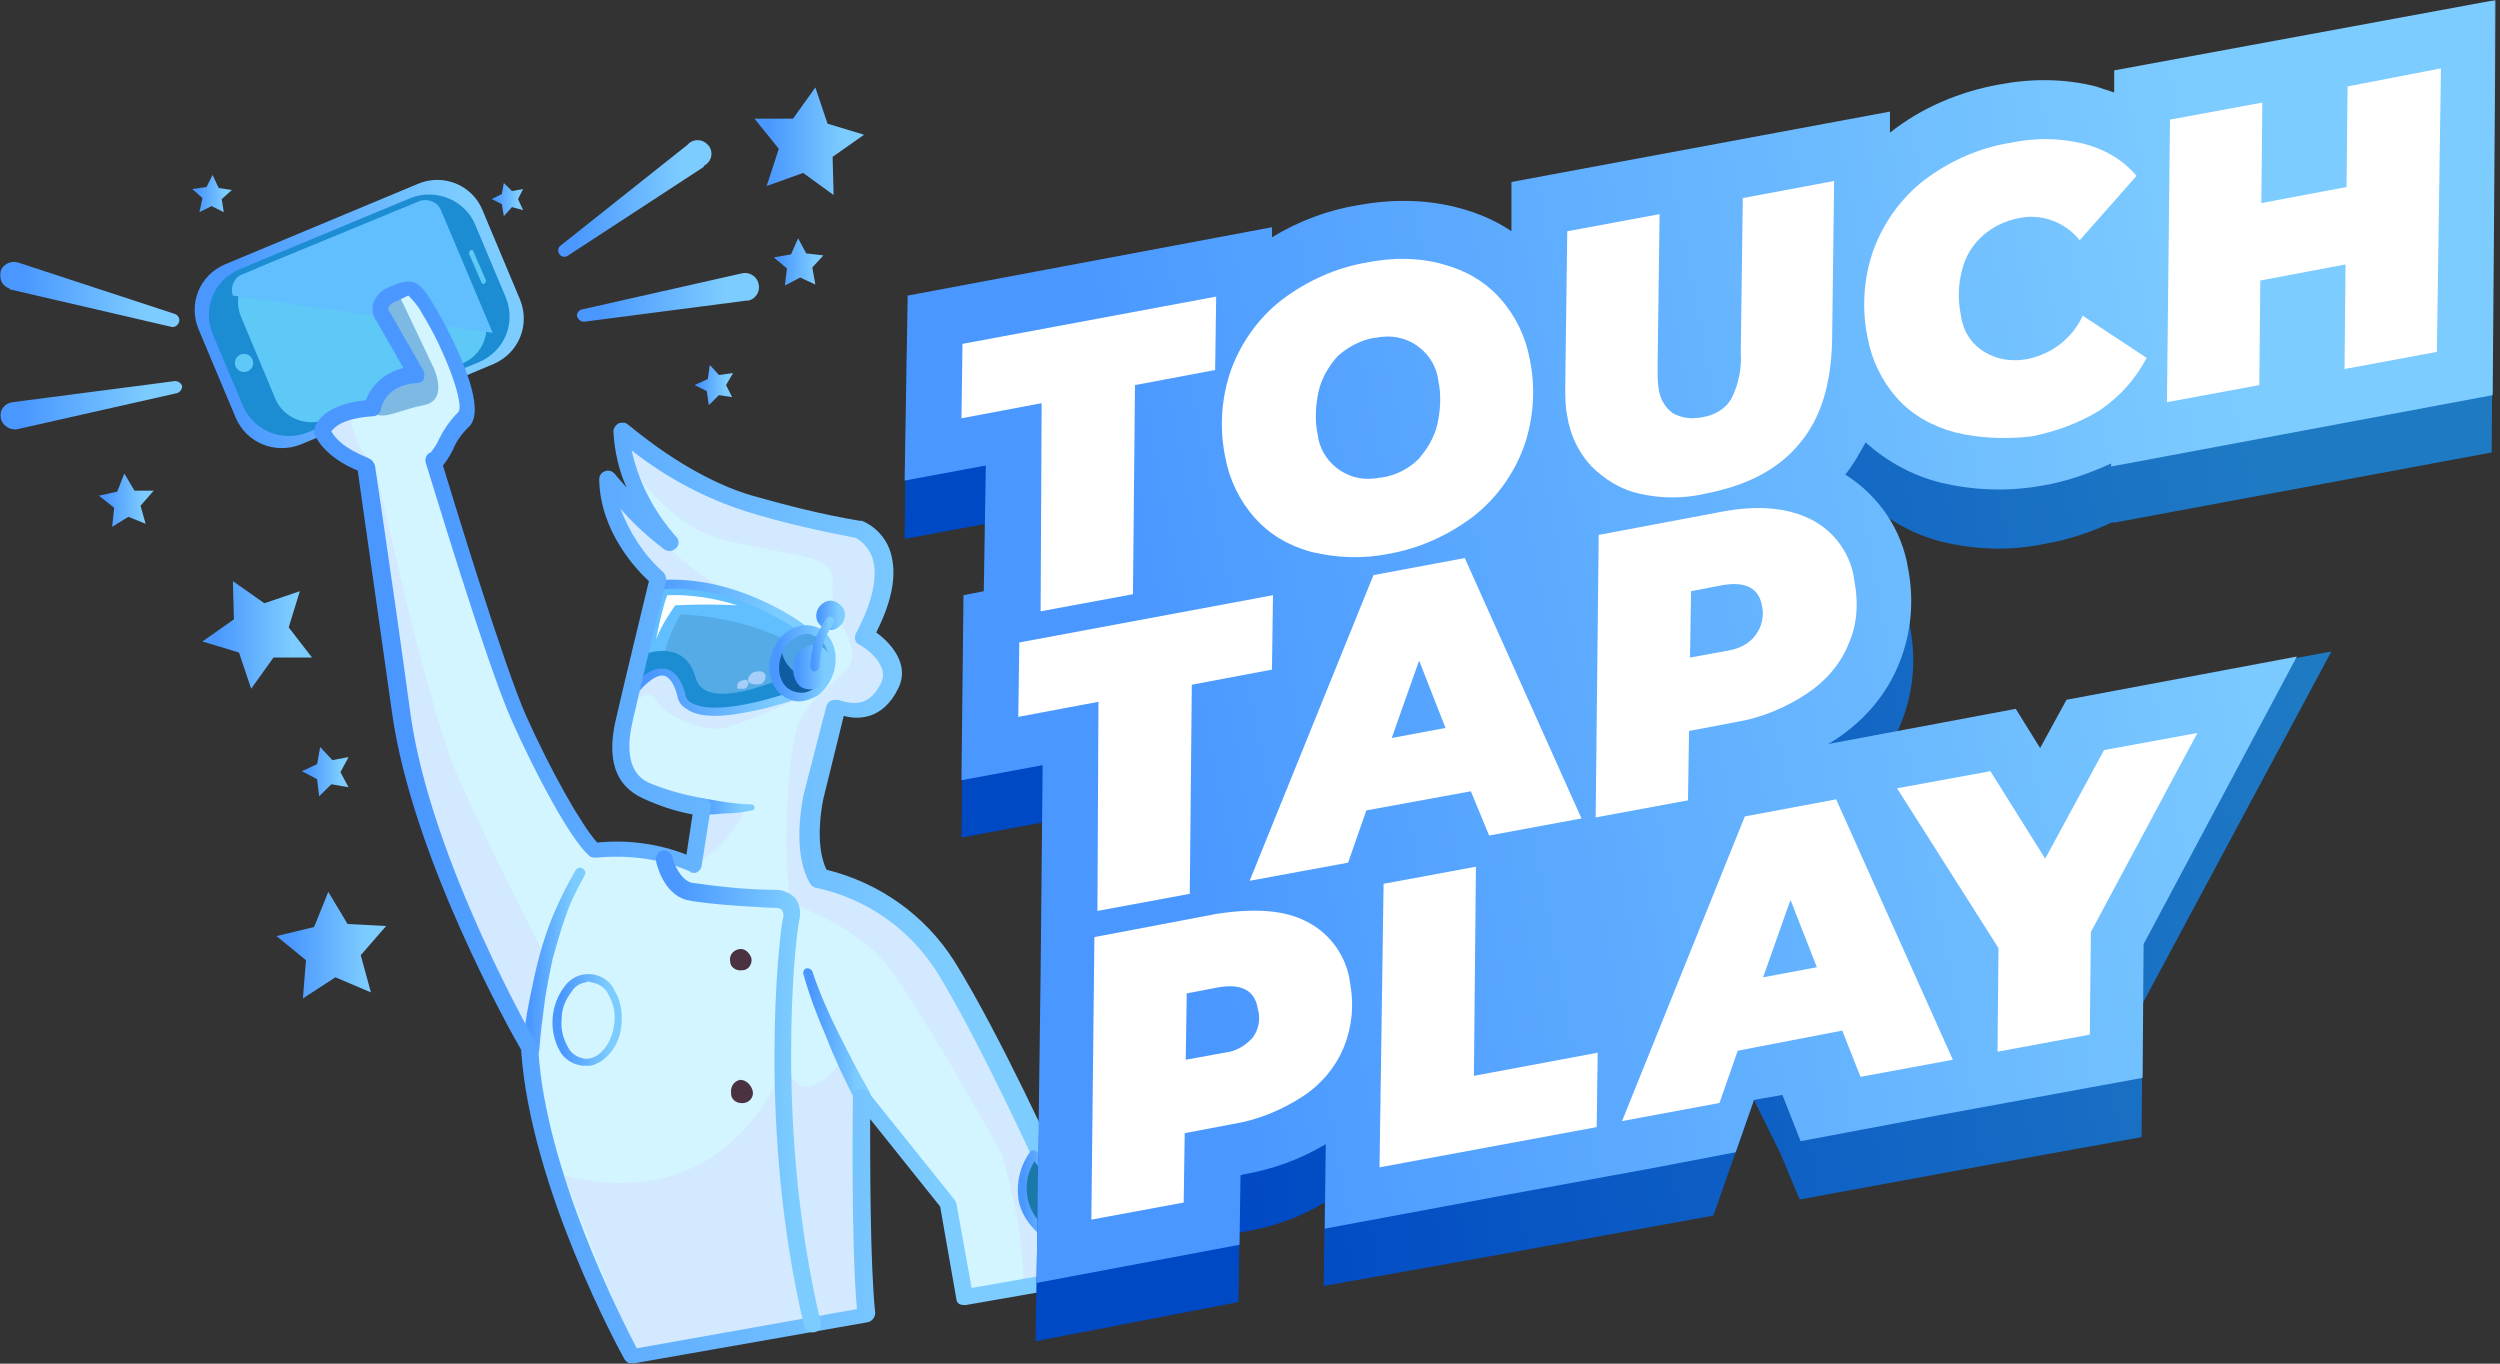 <svg width="1100" height="600" viewBox="0 0 1100 600" fill="none" xmlns="http://www.w3.org/2000/svg">
<rect x="0" y="0" width="1100" height="600" fill="#333333" stroke="none"/>
<mask id="mask0_7159_75555" style="mask-type:luminance" maskUnits="userSpaceOnUse" x="0" y="0" width="1099" height="600">
<path d="M1098.12 0H0V600H1098.12V0Z" fill="white"/>
</mask>
<g mask="url(#mask0_7159_75555)">
<path d="M212.304 92.464L228.824 131.837C233.289 142.896 228.378 155.284 217.215 160.15L132.385 195.541C121.223 199.965 108.721 195.099 103.81 184.039L87.29 144.666C82.826 133.606 87.737 121.219 98.899 116.353L183.73 80.962C194.891 76.095 207.84 81.404 212.304 92.464Z" fill="url(#paint0_linear_7159_75555)"/>
<path d="M209.184 99.087L222.579 130.939C227.044 141.999 222.133 154.387 210.97 159.253L135.515 190.22C124.353 194.644 111.852 189.778 106.941 178.718L93.546 146.865C89.081 135.805 93.993 123.419 105.155 118.552L180.61 87.142C191.771 82.719 204.72 88.027 209.184 99.087Z" fill="#1C8DD3"/>
<path d="M197.575 101.311L212.755 137.588C216.328 145.993 212.309 156.168 203.826 159.708L143.551 184.481C135.069 188.02 124.799 184.039 121.228 175.634L106.047 139.358C102.475 130.951 106.494 120.777 114.977 117.237L175.251 92.463C184.181 88.482 194.004 92.463 197.575 101.311Z" fill="#5EC9F7"/>
<path d="M216.776 146.431L194.005 92.459C192.666 88.92 188.201 87.151 184.629 88.478L106.495 120.772C102.923 122.1 101.138 126.524 102.477 130.062" fill="#61BFFF"/>
<path d="M208.287 110.598L213.646 122.985C214.092 123.428 213.646 124.313 213.199 124.755C212.752 125.197 211.86 124.755 211.86 124.313L206.502 111.926C206.055 111.483 206.502 110.598 206.949 110.156C207.395 109.714 208.287 110.156 208.287 110.598Z" fill="#5EC9F7"/>
<path d="M107.381 163.688C109.6 163.688 111.399 161.905 111.399 159.706C111.399 157.507 109.6 155.725 107.381 155.725C105.162 155.725 103.363 157.507 103.363 159.706C103.363 161.905 105.162 163.688 107.381 163.688Z" fill="#5EC9F7"/>
<path d="M381.524 578.647L278.834 596.786C278.834 596.786 237.311 522.021 233.739 461.413C233.739 461.413 186.413 380.456 177.483 314.097C168.554 247.737 161.856 205.268 161.856 205.268C161.856 205.268 147.123 200.845 142.658 190.227C142.658 190.227 143.55 180.936 164.535 179.61C164.535 179.61 166.768 165.895 183.734 165.01L169 139.351C169 139.351 164.089 133.601 172.571 129.618C181.055 125.637 181.948 126.08 188.199 136.697C194.449 147.315 210.523 179.61 203.825 185.361C197.128 191.111 194.895 202.171 190.431 203.498C190.431 203.498 217.22 291.535 228.381 316.751C239.544 341.525 254.278 368.068 261.421 374.705C276.155 372.935 291.335 375.147 305.176 381.341L309.194 355.682C300.711 354.355 292.228 351.7 284.638 348.161C273.923 342.852 271.244 332.235 274.815 316.308C278.388 300.382 289.549 254.373 289.549 254.373C289.549 254.373 267.671 236.678 267.225 211.02C267.225 211.02 283.745 231.812 294.906 238.89C294.906 238.89 274.369 217.655 273.476 190.227C273.476 190.227 299.819 213.673 329.733 222.521C345.359 226.945 361.433 230.927 377.505 233.581C377.505 233.581 400.723 241.987 380.185 280.475C380.185 280.475 397.15 289.765 391.346 302.152C385.543 314.54 377.059 314.54 367.683 311.442L357.86 351.257C357.86 351.257 352.503 373.82 360.539 387.091C383.756 391.958 403.401 406.115 415.903 426.022C436.441 459.202 463.23 518.482 463.23 518.482C463.23 518.482 477.516 543.698 466.355 564.048L425.725 571.57L418.135 529.985L379.291 482.206C379.291 482.206 378.399 550.335 381.524 578.647Z" fill="#D2F5FF"/>
<path d="M175.249 129.175L190.429 161.027C190.429 161.027 198.02 176.069 186.411 178.28C174.803 180.492 166.766 186.244 163.194 180.05C159.623 173.856 179.714 166.336 179.714 166.336C179.714 166.336 182.839 164.566 182.393 164.124C181.946 163.681 168.105 137.58 168.105 137.137C168.105 136.695 168.551 132.271 175.249 129.175Z" fill="#7DB9E2"/>
<path d="M276.151 221.646C276.151 221.646 300.261 252.171 324.371 261.904C324.371 261.904 296.242 255.71 289.545 257.48C285.527 253.498 281.509 249.074 278.384 244.208C274.365 237.571 266.329 222.53 268.561 219.434C270.794 216.338 271.24 215.01 276.151 221.646Z" fill="#D2E9FF"/>
<path d="M201.594 341.977C187.306 309.682 164.982 204.834 164.982 204.834C158.285 199.968 155.16 189.35 153.374 180.945C142.659 184.042 142.212 189.793 142.212 189.793C146.676 199.968 161.41 204.834 161.41 204.834C161.41 204.834 167.661 247.747 177.037 314.105C186.414 380.464 233.74 461.423 233.74 461.423C233.74 465.404 234.632 469.828 235.08 474.252C240.437 454.344 240.437 422.049 240.437 422.049C240.437 422.049 215.881 374.27 201.594 341.977Z" fill="#D2E9FF"/>
<path d="M275.708 311.885C275.708 311.885 285.084 301.267 288.656 307.902C292.228 314.539 309.194 323.386 320.356 319.847C331.518 316.309 352.503 307.019 352.503 307.019C340.001 309.672 327.053 311.442 314.551 312.327C301.604 312.327 298.479 305.249 296.693 299.94C294.906 294.631 286.424 297.286 281.066 299.94C278.388 303.036 276.155 307.461 275.708 311.885Z" fill="#D2E9FF"/>
<path d="M297.138 352.148C307.406 354.802 317.675 356.13 327.945 356.13C327.945 356.13 319.461 374.71 304.728 380.018L308.3 357.457L297.138 352.148Z" fill="#D2E9FF"/>
<path d="M371.251 465.399C371.251 465.399 353.391 492.385 345.355 467.611C345.355 467.611 323.477 536.181 248.022 517.159C248.022 517.159 270.792 574.227 279.722 596.347L381.966 578.209C378.394 549.896 379.287 482.21 379.287 482.21L382.412 486.191C378.394 475.131 374.376 466.726 371.697 464.514L371.251 465.399Z" fill="#D2E9FF"/>
<path d="M462.336 518.039C462.336 518.039 435.548 458.757 415.01 425.578C402.509 405.67 382.416 391.514 359.646 386.647C352.056 373.376 356.968 350.813 356.968 350.813L366.79 310.998C376.166 314.095 384.649 313.652 390.454 301.707C396.257 289.763 379.291 280.031 379.291 280.031C400.276 241.542 376.613 233.137 376.613 233.137C360.54 230.04 344.466 226.501 328.839 221.635C298.925 213.23 272.583 189.782 272.583 189.782C272.583 193.321 273.03 196.418 273.923 199.515C283.745 214.998 298.925 233.137 319.91 238.003C358.308 246.408 367.683 244.197 366.344 258.796C365.004 273.395 381.524 284.897 372.147 295.072C362.771 305.247 352.502 308.786 349.377 325.597C346.252 342.408 344.02 381.781 348.485 397.707C348.485 397.707 373.041 406.112 386.881 420.711C400.723 435.311 440.906 507.864 440.906 507.864C440.906 507.864 451.175 542.37 450.281 566.701L464.569 564.047C476.624 543.255 462.336 518.039 462.336 518.039Z" fill="#D2E9FF"/>
<path d="M354.29 277.375C354.29 277.375 324.376 254.37 290.444 257.025L277.942 305.245C277.942 305.245 294.015 283.126 299.819 305.687C299.819 305.687 301.159 321.614 348.932 305.687L354.29 277.375Z" fill="#55ABE5"/>
<path d="M289.991 257.025L277.49 305.246C277.49 305.246 284.634 295.512 290.885 295.512C291.778 286.665 294.903 278.26 299.368 270.296C318.12 271.181 336.425 276.047 352.499 284.895L353.839 276.932C354.285 277.375 324.37 254.37 289.991 257.025Z" fill="#61BFFF"/>
<path d="M299.819 306.128C299.819 306.128 301.159 322.054 348.932 306.128L351.165 295.51C340.895 300.376 310.089 313.205 306.07 298.164C301.159 280.469 283.3 287.989 283.3 287.989L282.406 287.546L277.942 305.243C277.942 305.685 293.569 283.565 299.819 306.128Z" fill="#1C8DD3"/>
<path d="M327.053 313.659C312.765 316.313 305.621 314.543 302.049 311.889C299.818 310.562 298.478 308.793 298.031 306.138C297.138 302.599 295.353 298.175 292.226 297.29C287.763 296.405 281.511 303.484 279.725 306.138C279.279 307.023 277.94 307.023 277.046 306.58C276.6 306.138 276.154 305.253 276.154 304.368L288.209 256.59C288.655 255.705 289.101 255.263 289.995 255.263C324.374 252.608 354.288 274.728 355.18 276.055C355.626 276.498 356.074 276.94 356.074 277.825L350.715 306.58C350.715 307.023 350.269 307.908 349.376 307.908C341.786 310.562 334.643 312.332 327.053 313.659ZM289.548 294.193C290.441 294.193 291.78 294.193 292.674 294.193C296.691 295.078 299.818 298.618 301.603 305.695C301.603 305.695 301.603 305.695 301.603 306.138C302.049 307.465 302.943 308.793 304.281 309.234C307.854 311.447 318.569 314.102 347.144 304.81L352.501 278.267C347.144 274.728 321.248 257.033 291.78 259.244L281.511 299.059C283.744 296.405 286.423 295.078 289.548 294.193Z" fill="url(#paint1_linear_7159_75555)"/>
<path d="M309.196 351.258C310.983 351.7 312.768 351.7 314.554 352.143C316.34 352.585 318.125 352.585 319.911 353.028C323.484 353.469 327.055 353.912 330.628 353.912C331.52 353.912 331.966 354.797 331.966 355.239C331.966 356.124 331.52 356.567 330.628 356.567C327.055 357.452 323.036 357.894 319.465 357.894C317.679 357.894 315.894 358.335 313.661 358.335C311.429 358.335 310.089 358.335 307.856 358.335C305.624 358.335 304.285 356.567 304.285 354.797C304.285 352.585 306.07 351.258 307.856 351.258C308.303 351.258 308.75 351.258 309.196 351.258Z" fill="url(#paint2_linear_7159_75555)"/>
<path d="M376.164 483.979C371.699 475.132 367.235 465.842 363.662 456.55C359.644 447.26 356.072 437.97 353.394 428.238C353.394 427.353 353.84 426.025 355.18 426.025C356.072 426.025 356.965 426.468 357.411 427.353C360.537 436.643 364.555 445.933 369.02 454.782C373.485 463.629 377.95 472.477 382.861 480.883C383.754 482.652 382.861 484.864 381.075 485.749C379.289 486.192 377.057 485.749 376.164 483.979Z" fill="url(#paint3_linear_7159_75555)"/>
<path d="M229.717 460.979C230.611 453.9 231.504 447.265 232.844 440.629C234.182 433.992 235.522 427.356 237.309 420.721C239.094 414.085 241.326 407.449 244.005 401.256C246.684 395.062 249.81 388.869 253.381 382.675C254.274 381.79 255.614 381.347 256.506 382.232C257.4 382.675 257.846 384.002 257.4 384.887C254.274 390.639 251.149 396.389 248.916 403.025C246.684 409.219 244.899 415.855 243.112 422.049C241.772 428.684 240.434 434.877 239.54 441.514C238.647 448.149 237.755 454.785 237.309 461.421C237.309 463.632 235.522 464.96 233.736 464.96C231.504 464.96 230.165 463.191 230.165 461.421C229.717 461.421 229.717 461.421 229.717 460.979Z" fill="url(#paint4_linear_7159_75555)"/>
<path d="M465.459 567.152L424.829 574.229C423.936 574.229 423.044 574.229 422.15 573.787C421.257 573.344 420.811 572.461 420.811 571.576L413.667 530.876L382.86 492.387C382.86 512.294 382.86 556.534 385.092 577.769C385.092 579.538 383.754 581.308 381.967 581.75L278.83 599.888C277.045 600.331 275.705 599.445 274.812 598.119C273.026 595.022 233.29 522.469 229.271 461.862C224.36 453.457 181.499 376.922 172.569 314.103C164.532 257.034 158.727 216.775 157.389 207.043C152.924 205.274 142.207 199.965 138.19 190.674C138.19 191.117 138.19 190.233 138.19 189.79C138.19 188.463 139.975 178.288 160.96 176.075C163.639 168.998 169.89 163.689 177.48 161.919L165.871 141.569C164.085 139.357 163.639 136.703 164.085 134.048C164.979 130.509 167.657 127.855 170.782 126.528C182.391 121.219 184.624 123.873 191.321 134.933C191.767 135.375 217.216 178.73 206.055 188.02C203.376 190.674 200.696 194.214 199.357 197.753C198.017 200.408 196.679 202.619 194.892 204.832C199.357 219.43 221.681 292.868 231.504 314.987C242.219 338.877 255.614 362.765 262.757 370.729C276.151 369.402 289.546 371.172 302.047 376.038L304.726 358.342C297.136 357.014 289.546 354.36 282.849 351.263C270.347 345.513 266.776 333.568 271.24 315.429C274.366 301.715 283.295 264.997 285.527 255.707C280.17 250.84 264.096 234.029 263.65 211.025C263.65 208.813 264.99 207.485 267.222 207.043C268.561 207.043 269.455 207.485 270.347 208.37C270.347 208.37 272.58 211.025 275.705 214.564C272.134 206.6 270.347 198.195 269.901 189.79C269.901 188.463 270.794 187.135 272.134 186.25C273.472 185.808 275.259 185.808 276.151 186.693C276.599 186.693 302.047 209.698 331.069 218.103C346.695 222.527 362.322 226.509 378.395 229.163H379.289C384.646 231.375 389.111 235.799 391.344 241.55C394.915 251.283 393.129 263.227 385.539 278.269C392.236 283.135 400.272 292.425 395.361 302.6C388.665 316.757 377.502 316.757 371.251 314.987L362.322 351.263C362.322 351.263 357.857 370.729 363.661 382.673C386.879 388.424 406.97 402.58 419.917 422.932C440.01 455.225 465.905 512.294 467.245 515.392C468.584 518.045 481.979 542.819 469.924 564.497C468.584 566.267 467.245 567.152 465.459 567.152ZM427.509 566.709L462.78 560.516C471.71 542.377 459.209 520.258 459.209 520.258C459.209 520.258 459.209 520.258 459.209 519.815C458.761 519.373 432.42 460.534 412.327 427.798C400.272 408.774 381.521 395.503 359.196 390.637C358.304 390.637 356.965 389.752 356.517 388.867C348.035 374.71 353.392 351.263 353.392 350.379L363.661 310.563C364.109 309.678 364.555 308.794 365.447 308.352C366.34 307.909 367.234 307.909 368.572 307.909C377.056 310.563 382.86 310.12 387.771 300.388C391.79 291.54 378.395 283.577 377.949 283.577C376.162 282.693 375.716 280.48 376.61 278.71C384.2 264.554 386.432 253.052 383.754 245.089C382.414 241.55 379.735 238.453 376.61 236.684C360.536 233.587 344.462 230.048 328.836 225.182C310.531 219.43 293.117 210.14 277.937 198.195C281.062 212.352 287.76 225.182 297.582 236.242C298.922 237.568 298.922 239.78 297.582 241.108C296.244 242.434 294.457 242.877 292.671 241.993C285.527 236.684 278.831 230.49 273.026 223.854C277.045 234.472 283.295 244.204 291.779 251.725C292.671 252.609 293.117 253.937 293.117 255.264C293.117 255.264 281.956 301.273 278.384 317.199C273.919 336.222 280.616 342.415 285.974 344.628C293.565 347.724 301.601 349.937 309.637 351.263C311.87 351.705 313.21 353.475 312.762 355.245L308.745 380.904C308.299 383.115 306.512 384.443 304.726 384C304.28 384 303.834 384 303.834 383.558C290.885 377.807 276.599 376.038 262.311 377.364C261.417 377.364 260.079 377.364 259.185 376.48C250.702 368.959 235.522 340.204 225.254 317.199C214.091 292.425 188.641 207.485 187.302 203.504C186.856 201.734 187.749 199.523 189.535 199.08C190.874 197.31 192.214 195.542 193.106 193.329C195.339 188.905 198.017 184.924 201.59 181.384C204.715 178.288 195.785 153.957 185.516 137.588C184.177 134.933 181.945 132.279 179.712 130.067C178.372 130.509 175.247 132.279 173.907 132.722C172.569 133.164 171.229 134.49 170.782 135.375C170.782 135.818 170.782 136.703 171.229 137.145L171.676 137.588L186.41 163.247C186.856 164.574 186.856 165.9 186.41 166.785C185.962 168.113 184.624 168.555 183.284 168.555C169.444 169.44 167.657 179.615 167.657 180.058C167.211 181.827 165.871 183.154 164.085 183.154C150.691 184.039 147.119 188.02 145.78 189.79C150.245 197.753 162.3 201.292 162.3 201.734C163.639 202.177 164.532 203.504 164.979 204.832C164.979 205.274 171.676 248.628 180.605 314.103C189.535 378.692 235.969 459.207 236.415 460.092C236.861 460.534 236.861 460.977 236.861 461.862C239.987 514.949 273.472 580.423 280.17 593.253L377.056 575.999C374.377 545.917 375.27 485.308 375.27 482.654C375.27 480.884 376.162 479.558 377.949 479.115C379.289 478.673 381.074 479.115 381.967 480.442L419.917 527.778C420.365 528.22 420.365 528.663 420.811 529.548L427.509 566.709Z" fill="url(#paint5_linear_7159_75555)"/>
<path d="M365.004 295.516C362.325 303.478 355.181 308.345 348.484 306.133C341.788 303.921 338.661 295.958 340.894 287.995C343.573 280.032 350.716 275.166 357.414 277.377C364.111 279.59 367.236 287.552 365.004 295.516Z" fill="#4CA3E5"/>
<path d="M348.932 306.131C354.29 307.458 360.095 305.246 362.774 300.38C361.434 299.495 359.649 298.611 357.862 298.611C349.826 298.168 343.575 291.532 343.575 283.568C342.682 284.896 341.789 286.223 341.342 287.993C338.664 295.956 342.235 304.361 348.932 306.131Z" fill="#105CA0"/>
<path d="M353.843 308.348C352.056 308.791 349.824 308.791 348.039 307.906C340.448 305.693 336.43 296.403 339.555 287.556C342.234 278.707 350.718 273.398 358.308 275.611C365.898 277.823 369.469 287.113 366.79 295.961C365.451 299.942 363.219 303.482 359.646 306.136C357.861 307.021 356.075 307.906 353.843 308.348ZM353.396 279.15C348.485 280.477 344.913 284.016 343.574 288.882C341.341 295.961 344.02 303.04 349.824 304.366C352.503 305.251 355.629 304.808 357.861 303.04C360.54 301.27 362.773 298.173 363.665 295.076C365.898 287.998 363.219 280.92 357.414 279.592C356.075 278.707 354.735 278.707 353.396 279.15Z" fill="url(#paint6_linear_7159_75555)"/>
<path d="M349.376 291.101C351.162 285.792 356.073 282.695 360.091 284.022C364.556 285.35 366.788 290.659 365.002 295.967C363.217 301.276 358.306 304.372 354.287 303.045C350.268 302.16 348.036 296.41 349.376 291.101Z" fill="url(#paint7_linear_7159_75555)"/>
<path d="M371.256 268.093C372.596 271.191 371.256 274.73 368.131 276.5C365.006 278.268 361.434 276.5 359.647 273.402C358.309 270.306 359.647 266.767 362.774 264.997C365.899 263.227 369.47 264.997 371.256 268.093Z" fill="url(#paint8_linear_7159_75555)"/>
<path d="M358.751 295.517C357.411 295.517 356.519 294.632 356.519 293.749C356.519 285.785 359.197 278.264 363.662 272.071C364.109 271.186 365.447 271.186 366.341 271.629C367.234 272.071 367.234 273.397 366.787 274.282C362.769 280.034 360.536 286.67 360.536 293.749C360.536 294.19 359.644 295.075 358.751 295.517Z" fill="url(#paint9_linear_7159_75555)"/>
<path d="M329.286 298.175C328.84 299.06 329.286 299.945 329.733 300.387C330.18 300.387 330.18 300.83 330.626 300.83C331.965 301.272 333.751 301.272 335.091 300.83C336.43 299.945 336.876 298.617 336.876 297.29C336.43 295.521 334.644 295.078 332.859 295.521C331.519 295.521 330.18 296.406 329.286 298.175Z" fill="#A5CFF9"/>
<path d="M326.604 299.502C325.711 299.502 325.264 299.945 324.817 300.387C324.371 300.83 324.371 301.715 324.371 302.598C324.371 302.598 324.371 303.041 324.817 303.041C324.817 303.041 325.264 303.041 325.711 303.041C326.157 303.041 327.05 303.041 327.496 303.041C327.944 303.041 328.39 302.598 328.836 302.156C328.836 301.715 329.282 301.272 329.282 300.83C329.282 300.387 329.282 300.387 329.282 299.945C328.836 299.502 328.39 299.06 327.944 299.06C327.496 299.06 327.05 299.06 326.604 299.502Z" fill="#A5CFF9"/>
<path d="M288.654 281.361C289.993 274.725 291.333 268.09 293.565 261.896C303.834 261.454 314.549 263.223 324.373 266.32C315.443 265.878 306.513 265.878 297.136 266.32C294.011 270.744 290.886 275.61 288.654 281.361Z" fill="white"/>
<path d="M358.305 586.174C356.52 586.616 354.287 585.289 353.841 583.52C333.302 497.252 342.679 412.756 344.465 404.35C344.911 403.024 344.911 401.696 344.017 400.369C343.125 399.484 342.232 399.484 341.339 399.484C340 399.484 310.979 398.157 302.049 395.945C291.78 393.291 288.655 379.576 288.655 378.691C288.209 376.922 289.547 374.71 291.334 374.267C293.12 373.825 295.351 375.152 295.799 376.922C296.245 379.576 299.37 387.097 304.281 388.425C316.782 390.194 329.284 391.521 341.339 391.521C344.465 391.521 347.59 392.849 349.822 395.06C352.055 398.157 352.501 401.696 351.609 405.235C349.822 413.199 340.892 496.369 360.984 581.307C361.877 583.962 360.537 585.731 358.305 586.174Z" fill="url(#paint10_linear_7159_75555)"/>
<path d="M330.624 421.603C331.07 424.258 329.284 426.912 326.605 426.912C323.926 427.354 321.248 425.585 321.248 422.93C320.801 420.276 322.587 418.064 325.266 417.621C327.499 417.179 329.731 418.949 330.624 421.603C330.177 421.603 330.177 421.603 330.624 421.603Z" fill="#4A3240"/>
<path d="M331.069 479.559C331.962 482.213 330.176 484.868 327.497 485.309C324.819 485.751 322.14 484.425 321.694 481.77C321.694 481.328 321.694 481.328 321.694 480.885C321.246 478.231 323.032 475.576 325.711 475.134C327.944 475.134 330.176 476.904 331.069 479.559C330.622 479.559 330.622 479.559 331.069 479.559Z" fill="#4A3240"/>
<path d="M454.745 508.312C454.745 508.312 436.44 530.875 468.14 549.455C468.14 549.013 473.944 530.432 454.745 508.312Z" fill="#1D78AA"/>
<path d="M468.589 550.785C468.143 550.785 467.695 550.785 467.249 550.342C456.088 543.707 449.39 536.186 448.05 527.339C447.158 519.817 448.944 512.74 453.409 506.546C453.855 506.104 454.301 506.104 454.748 506.104C455.194 506.104 455.64 506.546 456.088 506.546C475.285 529.55 470.374 548.574 469.928 549.457C469.481 550.342 469.035 550.785 468.589 550.785ZM455.194 510.97C452.069 515.836 451.176 521.145 452.069 526.896C453.409 533.974 458.32 540.61 467.249 545.919C467.249 540.61 467.249 526.896 455.194 510.97Z" fill="url(#paint11_linear_7159_75555)"/>
<path d="M259.63 468.935C258.737 468.935 257.845 468.935 256.505 468.935C252.04 468.493 248.022 465.839 246.236 462.3C241.325 453.452 242.217 441.95 248.469 433.986C252.486 428.235 260.524 426.909 266.327 430.89C268.114 432.217 269.452 433.544 270.346 435.757C273.025 440.18 273.917 445.047 273.471 450.355C273.025 459.645 266.774 467.609 259.63 468.935ZM257.845 432.217C255.166 432.659 252.934 433.987 251.594 436.199C248.915 439.738 247.129 443.719 247.129 448.143C246.682 452.568 247.575 456.549 249.807 460.53C251.147 463.627 254.272 465.397 257.399 465.839C263.649 466.282 269.452 459.203 270.346 449.913C270.792 445.489 269.9 441.508 267.667 437.525C266.327 434.429 263.202 432.659 260.077 432.217C259.184 431.775 258.291 431.775 257.845 432.217Z" fill="url(#paint12_linear_7159_75555)"/>
<path d="M328.395 132.275L256.959 141.565C255.619 141.565 254.28 140.68 253.833 138.912C253.833 137.584 254.726 136.699 255.619 136.257L326.163 120.331C329.288 119.446 332.86 121.216 333.752 124.755C334.646 127.852 332.86 131.39 329.288 132.275H328.395Z" fill="url(#paint13_linear_7159_75555)"/>
<path d="M309.642 73.441L249.369 112.814C248.029 113.256 246.242 112.814 245.796 111.044C245.35 110.159 245.796 108.832 246.242 108.39L302.5 63.708C304.731 61.054 308.75 61.054 310.982 63.266C313.661 65.478 313.661 69.459 311.429 71.671C310.982 72.114 310.536 72.556 309.642 72.998V73.441Z" fill="url(#paint14_linear_7159_75555)"/>
<path d="M7.378 188.899L77.921 172.973C79.261 172.53 80.154 171.203 80.154 169.875C79.707 168.549 78.368 167.664 77.028 167.664L5.592 176.954C2.02 177.397 -0.213 180.493 0.234 183.59C0.68 186.687 3.806 189.342 7.378 188.899Z" fill="url(#paint15_linear_7159_75555)"/>
<path d="M4.695 127.406L75.238 143.775C76.578 144.218 78.364 143.333 78.81 141.564C79.257 140.236 78.364 138.466 76.578 138.024L7.82 115.462C4.695 114.577 1.123 116.347 0.23 119.444C-0.663 122.54 1.123 126.08 4.248 126.964C4.248 127.406 4.248 127.406 4.695 127.406Z" fill="url(#paint16_linear_7159_75555)"/>
<path d="M102.475 255.701L116.316 265.434L131.942 260.125L127.031 276.051L137.3 289.322H120.334L110.512 303.036L105.154 287.11L89.081 282.244L102.921 272.511L102.475 255.701Z" fill="url(#paint17_linear_7159_75555)"/>
<path d="M358.753 38.488L364.11 54.414L380.184 59.281L366.343 69.013L366.79 85.824L353.395 76.092L337.321 81.843L342.68 65.474L331.964 52.203H348.93L358.753 38.488Z" fill="url(#paint18_linear_7159_75555)"/>
<path d="M144.444 392.407L152.928 406.563L169.894 407.449L158.731 420.277L163.196 436.646L147.569 430.011L133.283 439.301L134.621 422.49L121.674 411.872L138.194 407.891L144.444 392.407Z" fill="url(#paint19_linear_7159_75555)"/>
<path d="M54.698 208.361L59.163 215.883H67.646L61.842 222.519L64.074 230.481L56.484 227.385L49.34 231.809L50.233 223.404L43.536 218.095L51.573 216.325L54.698 208.361Z" fill="url(#paint20_linear_7159_75555)"/>
<path d="M312.319 160.584L316.336 165.008L322.587 164.123L319.462 169.431L322.141 174.74L316.336 173.855L311.872 178.279L310.979 172.086L305.621 169.431L311.425 166.778L312.319 160.584Z" fill="url(#paint21_linear_7159_75555)"/>
<path d="M221.685 80.518L225.256 84.057L230.168 83.172L227.935 87.596L230.168 92.462L225.256 91.135L221.685 95.117L220.791 89.808L216.328 87.596L220.791 85.384L221.685 80.518Z" fill="url(#paint22_linear_7159_75555)"/>
<path d="M93.542 76.978L96.221 82.729L102.026 83.613L97.561 87.595L98.454 93.346L93.096 90.692L87.738 93.346L89.078 87.153L84.613 83.171L90.864 82.286L93.542 76.978Z" fill="url(#paint23_linear_7159_75555)"/>
<path d="M140.867 328.699L146.225 334.45L153.369 333.123L149.797 339.759L153.369 346.395L145.779 345.068L140.421 350.377L139.527 342.855L132.831 339.317L139.527 336.22L140.867 328.699Z" fill="url(#paint24_linear_7159_75555)"/>
<path d="M351.164 104.847L354.735 111.483L362.325 112.367L357.414 117.676L358.754 125.197L352.056 122.1L345.359 125.639L346.252 118.118L340.447 113.252L348.039 111.925L351.164 104.847Z" fill="url(#paint25_linear_7159_75555)"/>
<path d="M1096.33 199.078L1097.67 25.659L929.797 57.069V67.244C927.118 66.359 924.44 65.475 921.761 64.59C907.92 61.051 893.186 61.051 878.898 63.705C861.486 66.802 844.52 73.88 830.679 84.94V75.207L665.035 106.175L664.589 127.41C657.445 122.543 649.855 119.004 641.819 117.235C627.085 113.253 611.904 113.253 597.17 115.907C583.776 118.119 570.828 122.986 559.22 130.064V125.64L398.934 155.723L398.041 237.123L433.759 230.488L432.866 285.344L423.936 287.114L423.043 368.514L458.762 361.878L457.869 453.895L455.636 590.153L544.932 572.899L545.378 542.374L547.611 541.931C560.559 539.72 571.721 535.739 582.884 529.103L582.436 565.821L664.142 551.223L727.096 539.72L753.885 534.854L771.743 483.979L783.352 507.425L791.835 527.775L854.342 516.273L883.363 510.964L942.299 500.346L942.745 441.509L1025.79 286.671L910.599 307.906L898.544 355.243L887.828 337.989L812.374 352.145L805.23 353.473C807.016 352.588 808.801 351.26 810.141 350.375C821.75 342.413 831.125 331.353 836.484 318.081C841.841 304.809 843.18 290.653 840.501 276.496C837.822 259.243 827.553 244.201 812.82 234.911C816.391 230.488 819.071 225.621 821.75 220.755C831.125 229.16 842.287 235.354 854.789 238.45C869.522 241.989 884.702 242.431 899.437 239.335C910.152 237.565 920.421 234.026 929.797 229.603V230.045L1096.33 199.078Z" fill="url(#paint26_linear_7159_75555)"/>
<path d="M456.082 564.494L545.378 547.683L545.825 517.158L547.165 516.715C560.112 514.503 572.167 510.079 583.33 503.444L582.883 540.604L663.696 525.563L726.65 514.061L763.707 506.983L771.743 483.978L784.245 481.766L792.281 502.116L853.45 490.614L882.471 485.305L942.745 474.245L943.191 415.408L1010.61 288.883L909.26 307.905L897.651 329.14L886.935 311.888L811.48 326.044L804.336 327.371C806.122 326.486 807.908 325.159 809.247 324.274C820.856 316.311 830.232 305.251 835.59 291.98C840.947 278.708 842.287 264.551 839.608 250.395C836.93 233.141 826.661 218.1 811.927 208.81C815.498 204.385 818.177 199.519 820.856 194.653C830.232 203.059 841.395 209.253 853.896 212.349C868.63 215.888 883.81 216.33 898.543 213.676C909.26 211.906 919.082 208.368 928.905 203.944V205.27L1096.78 173.86L1098.12 0L930.244 30.968V40.7C927.565 39.815 924.886 38.931 922.207 38.046C908.366 34.507 893.632 34.507 879.791 37.161C862.378 40.258 845.412 47.336 831.572 58.396V49.106L665.035 80.073V101.75C657.891 96.884 650.301 93.787 642.265 91.575C627.531 87.594 612.351 87.594 597.617 90.248C584.222 92.46 571.275 97.326 559.666 104.405V99.981L399.38 130.064L398.041 211.464L433.759 204.828L432.866 260.128L423.936 261.896L423.043 343.298L458.762 336.661L457.869 428.679" fill="url(#paint27_linear_7159_75555)"/>
<path d="M483.319 308.783L448.047 315.418L448.494 282.682L560.114 261.89L559.666 294.626L524.395 301.262L523.501 393.28L482.872 400.801L483.319 308.783Z" fill="white"/>
<path d="M647.18 348.167L601.193 356.572L593.156 379.577L549.848 387.54L604.318 253.052L644.501 245.532L695.846 360.112L655.216 367.632L647.18 348.167ZM636.018 320.296L624.41 290.656L612.355 324.72L636.018 320.296Z" fill="white"/>
<path d="M797.194 228.72C807.463 234.029 814.606 244.204 815.946 255.705C817.731 264.996 817.285 274.729 813.266 283.576C809.695 292.424 802.998 299.945 794.961 305.254C785.585 311.447 774.87 315.871 764.154 317.64L743.17 321.622L742.723 352.147L702.094 359.667L703.433 235.355L757.458 225.18C773.53 222.084 786.925 223.411 797.194 228.72ZM772.638 279.152C775.316 275.614 776.209 270.747 775.316 266.765C773.976 258.802 768.173 255.705 757.904 257.475L744.063 260.13L743.616 289.327L760.583 286.231C765.494 285.346 769.959 283.134 772.638 279.152Z" fill="white"/>
<path d="M458.319 177.399L423.047 184.035L423.494 151.297L535.114 130.505L534.666 162.8L499.395 169.436L498.501 261.454L457.872 268.974L458.319 177.399Z" fill="white"/>
<path d="M577.08 242.863C567.258 240.209 558.774 235.343 552.076 227.821C545.38 220.301 540.915 211.011 539.129 201.278C536.45 188.449 537.343 174.735 541.808 162.348C546.273 150.403 553.863 139.785 564.131 131.823C575.294 123.417 588.242 117.666 601.637 115.454C612.798 113.242 624.406 113.242 635.123 116.339C644.945 118.993 653.428 123.859 660.125 131.38C666.823 138.901 671.286 148.191 673.073 157.924C675.751 170.753 674.859 184.468 670.394 196.854C665.929 208.799 658.339 219.416 648.07 227.379C636.908 235.785 623.96 241.536 610.565 243.748C599.85 245.96 588.241 245.518 577.08 242.863ZM623.96 202.163C627.979 197.739 631.104 192.43 632.443 186.679C633.783 180.486 634.229 173.85 632.89 167.656C631.55 155.711 620.389 146.864 608.334 148.191C606.994 148.191 606.102 148.634 604.762 148.634C598.958 149.518 593.153 152.615 588.688 156.596C584.67 161.02 581.545 166.329 580.205 172.08C578.865 178.274 578.419 184.91 579.759 191.103C581.098 203.048 592.26 211.895 604.315 210.569C605.654 210.569 606.548 210.126 607.887 210.126C614.138 209.241 619.942 206.145 623.96 202.163Z" fill="white"/>
<path d="M721.295 217.212C713.259 215.442 706.115 211.018 700.311 205.267C694.506 199.073 690.935 191.553 689.595 183.147C688.703 178.723 688.703 174.742 688.703 170.318L689.595 101.747L730.225 94.226L729.333 161.912C729.333 165.009 729.333 167.663 729.779 170.76C730.225 175.184 732.458 179.165 736.029 181.819C740.048 184.032 744.513 184.474 748.978 183.589C754.335 182.704 759.246 180.05 761.925 175.184C765.05 168.99 766.39 161.912 765.944 154.834L766.836 87.148L807.019 79.627L806.126 149.968C805.68 168.99 801.215 184.032 791.839 195.092C782.463 206.594 768.623 213.672 750.316 217.212C740.94 219.423 731.118 219.423 721.295 217.212Z" fill="white"/>
<path d="M860.15 190.223C850.326 187.569 841.398 182.703 834.7 175.181C828.003 167.66 823.539 158.37 821.753 148.638C819.074 135.809 819.966 122.094 824.431 109.707C828.896 97.763 836.486 87.145 846.755 79.182C857.918 70.777 870.865 65.025 884.706 62.813C895.421 60.602 906.136 60.602 916.853 63.256C925.781 65.468 934.265 70.334 940.069 77.412L915.066 105.726C908.816 97.763 898.1 93.781 888.278 95.993C876.223 98.205 865.954 107.053 863.275 118.997C861.489 125.634 861.489 132.269 862.829 138.905C863.721 145.541 867.293 151.293 873.098 154.831C878.901 158.37 885.599 159.255 892.296 157.928C903.011 155.716 911.941 148.638 916.406 138.905L944.534 157.485C939.623 166.776 932.925 174.296 923.996 180.49C914.62 186.241 904.798 189.78 894.081 191.993C882.474 193.32 870.865 192.878 860.15 190.223Z" fill="white"/>
<path d="M1074.01 30.078L1072.22 154.832L1031.6 162.354L1032.04 116.345L994.536 123.423L994.09 169.432L953.461 176.952L954.8 52.64L995.43 45.12L994.984 89.359L1032.49 82.281L1032.93 38.041L1074.01 30.078Z" fill="white"/>
<path d="M575.294 405.684C585.564 410.993 592.706 421.169 594.046 432.67C595.833 441.96 594.939 451.694 591.368 460.541C587.795 469.389 581.545 476.91 573.509 482.219C564.133 488.411 553.416 492.837 542.255 494.605L521.27 498.588L520.824 529.113L480.194 536.633L481.534 412.32L535.111 402.145C552.078 399.492 565.471 400.377 575.294 405.684ZM551.184 456.56C553.864 453.02 554.756 448.154 553.416 443.73C552.078 435.768 546.273 432.67 536.004 434.44L522.164 437.094L521.716 466.293L538.683 463.195C543.594 462.753 548.059 460.099 551.184 456.56Z" fill="white"/>
<path d="M608.78 388.869L649.41 381.348L648.518 473.365L702.988 463.19L702.541 495.928L606.995 513.624L608.78 388.869Z" fill="white"/>
<path d="M810.589 453.459L764.601 462.308L756.565 485.312L713.703 493.275L767.726 359.23L807.91 351.709L859.255 466.289L818.625 473.81L810.589 453.459ZM799.426 425.589L787.818 395.949L775.763 430.013L799.426 425.589Z" fill="white"/>
<path d="M919.976 410.104L919.53 455.227L878.9 462.749L879.346 417.181L834.699 346.841L875.775 339.321L899.885 377.809L925.78 330.03L966.856 322.51L919.976 410.104Z" fill="white"/>
</g>
<defs>
<linearGradient id="paint0_linear_7159_75555" x1="84.264" y1="137.322" x2="229.054" y2="136.607" gradientUnits="userSpaceOnUse">
<stop offset="0.13" stop-color="#4A98FF"/>
<stop offset="0.82" stop-color="#7DCCFF"/>
</linearGradient>
<linearGradient id="paint1_linear_7159_75555" x1="275.811" y1="285.007" x2="356.106" y2="285.007" gradientUnits="userSpaceOnUse">
<stop offset="0.13" stop-color="#4A98FF"/>
<stop offset="0.82" stop-color="#7DCCFF"/>
</linearGradient>
<linearGradient id="paint2_linear_7159_75555" x1="304.464" y1="354.797" x2="331.923" y2="354.797" gradientUnits="userSpaceOnUse">
<stop offset="0.13" stop-color="#4A98FF"/>
<stop offset="0.82" stop-color="#7DCCFF"/>
</linearGradient>
<linearGradient id="paint3_linear_7159_75555" x1="353.136" y1="455.968" x2="383.095" y2="455.968" gradientUnits="userSpaceOnUse">
<stop offset="0.13" stop-color="#4A98FF"/>
<stop offset="0.82" stop-color="#7DCCFF"/>
</linearGradient>
<linearGradient id="paint4_linear_7159_75555" x1="229.717" y1="423.355" x2="257.667" y2="423.355" gradientUnits="userSpaceOnUse">
<stop offset="0.13" stop-color="#4A98FF"/>
<stop offset="0.82" stop-color="#7DCCFF"/>
</linearGradient>
<linearGradient id="paint5_linear_7159_75555" x1="138.19" y1="361.947" x2="473.227" y2="361.947" gradientUnits="userSpaceOnUse">
<stop offset="0.13" stop-color="#4A98FF"/>
<stop offset="0.82" stop-color="#7DCCFF"/>
</linearGradient>
<linearGradient id="paint6_linear_7159_75555" x1="338.618" y1="291.873" x2="367.6" y2="291.873" gradientUnits="userSpaceOnUse">
<stop offset="0.13" stop-color="#4A98FF"/>
<stop offset="0.82" stop-color="#7DCCFF"/>
</linearGradient>
<linearGradient id="paint7_linear_7159_75555" x1="348.987" y1="293.534" x2="365.868" y2="293.534" gradientUnits="userSpaceOnUse">
<stop offset="0.13" stop-color="#4A98FF"/>
<stop offset="0.82" stop-color="#7DCCFF"/>
</linearGradient>
<linearGradient id="paint8_linear_7159_75555" x1="358.845" y1="270.748" x2="371.39" y2="270.748" gradientUnits="userSpaceOnUse">
<stop offset="0.13" stop-color="#4A98FF"/>
<stop offset="0.82" stop-color="#7DCCFF"/>
</linearGradient>
<linearGradient id="paint9_linear_7159_75555" x1="356.607" y1="283.427" x2="366.921" y2="283.427" gradientUnits="userSpaceOnUse">
<stop offset="0.13" stop-color="#4A98FF"/>
<stop offset="0.82" stop-color="#7DCCFF"/>
</linearGradient>
<linearGradient id="paint10_linear_7159_75555" x1="289.096" y1="480.221" x2="361.567" y2="480.221" gradientUnits="userSpaceOnUse">
<stop offset="0.13" stop-color="#4A98FF"/>
<stop offset="0.82" stop-color="#7DCCFF"/>
</linearGradient>
<linearGradient id="paint11_linear_7159_75555" x1="447.425" y1="528.444" x2="470.688" y2="528.444" gradientUnits="userSpaceOnUse">
<stop offset="0.13" stop-color="#4A98FF"/>
<stop offset="0.82" stop-color="#7DCCFF"/>
</linearGradient>
<linearGradient id="paint12_linear_7159_75555" x1="243.119" y1="448.768" x2="273.727" y2="448.768" gradientUnits="userSpaceOnUse">
<stop offset="0.13" stop-color="#4A98FF"/>
<stop offset="0.82" stop-color="#7DCCFF"/>
</linearGradient>
<linearGradient id="paint13_linear_7159_75555" x1="253.699" y1="130.835" x2="333.846" y2="130.835" gradientUnits="userSpaceOnUse">
<stop offset="0.13" stop-color="#4A98FF"/>
<stop offset="0.82" stop-color="#7DCCFF"/>
</linearGradient>
<linearGradient id="paint14_linear_7159_75555" x1="244.814" y1="87.316" x2="312.254" y2="87.316" gradientUnits="userSpaceOnUse">
<stop offset="0.13" stop-color="#4A98FF"/>
<stop offset="0.82" stop-color="#7DCCFF"/>
</linearGradient>
<linearGradient id="paint15_linear_7159_75555" x1="-0.079" y1="178.305" x2="79.898" y2="178.305" gradientUnits="userSpaceOnUse">
<stop offset="0.13" stop-color="#4A98FF"/>
<stop offset="0.82" stop-color="#7DCCFF"/>
</linearGradient>
<linearGradient id="paint16_linear_7159_75555" x1="-0.192" y1="129.561" x2="78.344" y2="129.561" gradientUnits="userSpaceOnUse">
<stop offset="0.13" stop-color="#4A98FF"/>
<stop offset="0.82" stop-color="#7DCCFF"/>
</linearGradient>
<linearGradient id="paint17_linear_7159_75555" x1="89.081" y1="279.369" x2="137.122" y2="279.369" gradientUnits="userSpaceOnUse">
<stop offset="0.13" stop-color="#4A98FF"/>
<stop offset="0.82" stop-color="#7DCCFF"/>
</linearGradient>
<linearGradient id="paint18_linear_7159_75555" x1="332.054" y1="62.156" x2="380.139" y2="62.156" gradientUnits="userSpaceOnUse">
<stop offset="0.13" stop-color="#4A98FF"/>
<stop offset="0.82" stop-color="#7DCCFF"/>
</linearGradient>
<linearGradient id="paint19_linear_7159_75555" x1="121.584" y1="415.853" x2="169.983" y2="415.853" gradientUnits="userSpaceOnUse">
<stop offset="0.13" stop-color="#4A98FF"/>
<stop offset="0.82" stop-color="#7DCCFF"/>
</linearGradient>
<linearGradient id="paint20_linear_7159_75555" x1="43.581" y1="220.085" x2="67.512" y2="220.085" gradientUnits="userSpaceOnUse">
<stop offset="0.13" stop-color="#4A98FF"/>
<stop offset="0.82" stop-color="#7DCCFF"/>
</linearGradient>
<linearGradient id="paint21_linear_7159_75555" x1="305.711" y1="169.431" x2="322.409" y2="169.431" gradientUnits="userSpaceOnUse">
<stop offset="0.13" stop-color="#4A98FF"/>
<stop offset="0.82" stop-color="#7DCCFF"/>
</linearGradient>
<linearGradient id="paint22_linear_7159_75555" x1="216.283" y1="87.817" x2="230.213" y2="87.817" gradientUnits="userSpaceOnUse">
<stop offset="0.13" stop-color="#4A98FF"/>
<stop offset="0.82" stop-color="#7DCCFF"/>
</linearGradient>
<linearGradient id="paint23_linear_7159_75555" x1="84.836" y1="85.162" x2="101.981" y2="85.162" gradientUnits="userSpaceOnUse">
<stop offset="0.13" stop-color="#4A98FF"/>
<stop offset="0.82" stop-color="#7DCCFF"/>
</linearGradient>
<linearGradient id="paint24_linear_7159_75555" x1="132.696" y1="339.538" x2="153.547" y2="339.538" gradientUnits="userSpaceOnUse">
<stop offset="0.13" stop-color="#4A98FF"/>
<stop offset="0.82" stop-color="#7DCCFF"/>
</linearGradient>
<linearGradient id="paint25_linear_7159_75555" x1="340.582" y1="115.243" x2="362.415" y2="115.243" gradientUnits="userSpaceOnUse">
<stop offset="0.13" stop-color="#4A98FF"/>
<stop offset="0.82" stop-color="#7DCCFF"/>
</linearGradient>
<linearGradient id="paint26_linear_7159_75555" x1="414.721" y1="374.161" x2="1137.77" y2="236.947" gradientUnits="userSpaceOnUse">
<stop offset="0.13" stop-color="#0049C4"/>
<stop offset="0.82" stop-color="#1F7AC4"/>
</linearGradient>
<linearGradient id="paint27_linear_7159_75555" x1="415.029" y1="348.158" x2="1138.15" y2="210.93" gradientUnits="userSpaceOnUse">
<stop offset="0.13" stop-color="#4A98FF"/>
<stop offset="0.82" stop-color="#7DCCFF"/>
</linearGradient>
</defs>
</svg>

